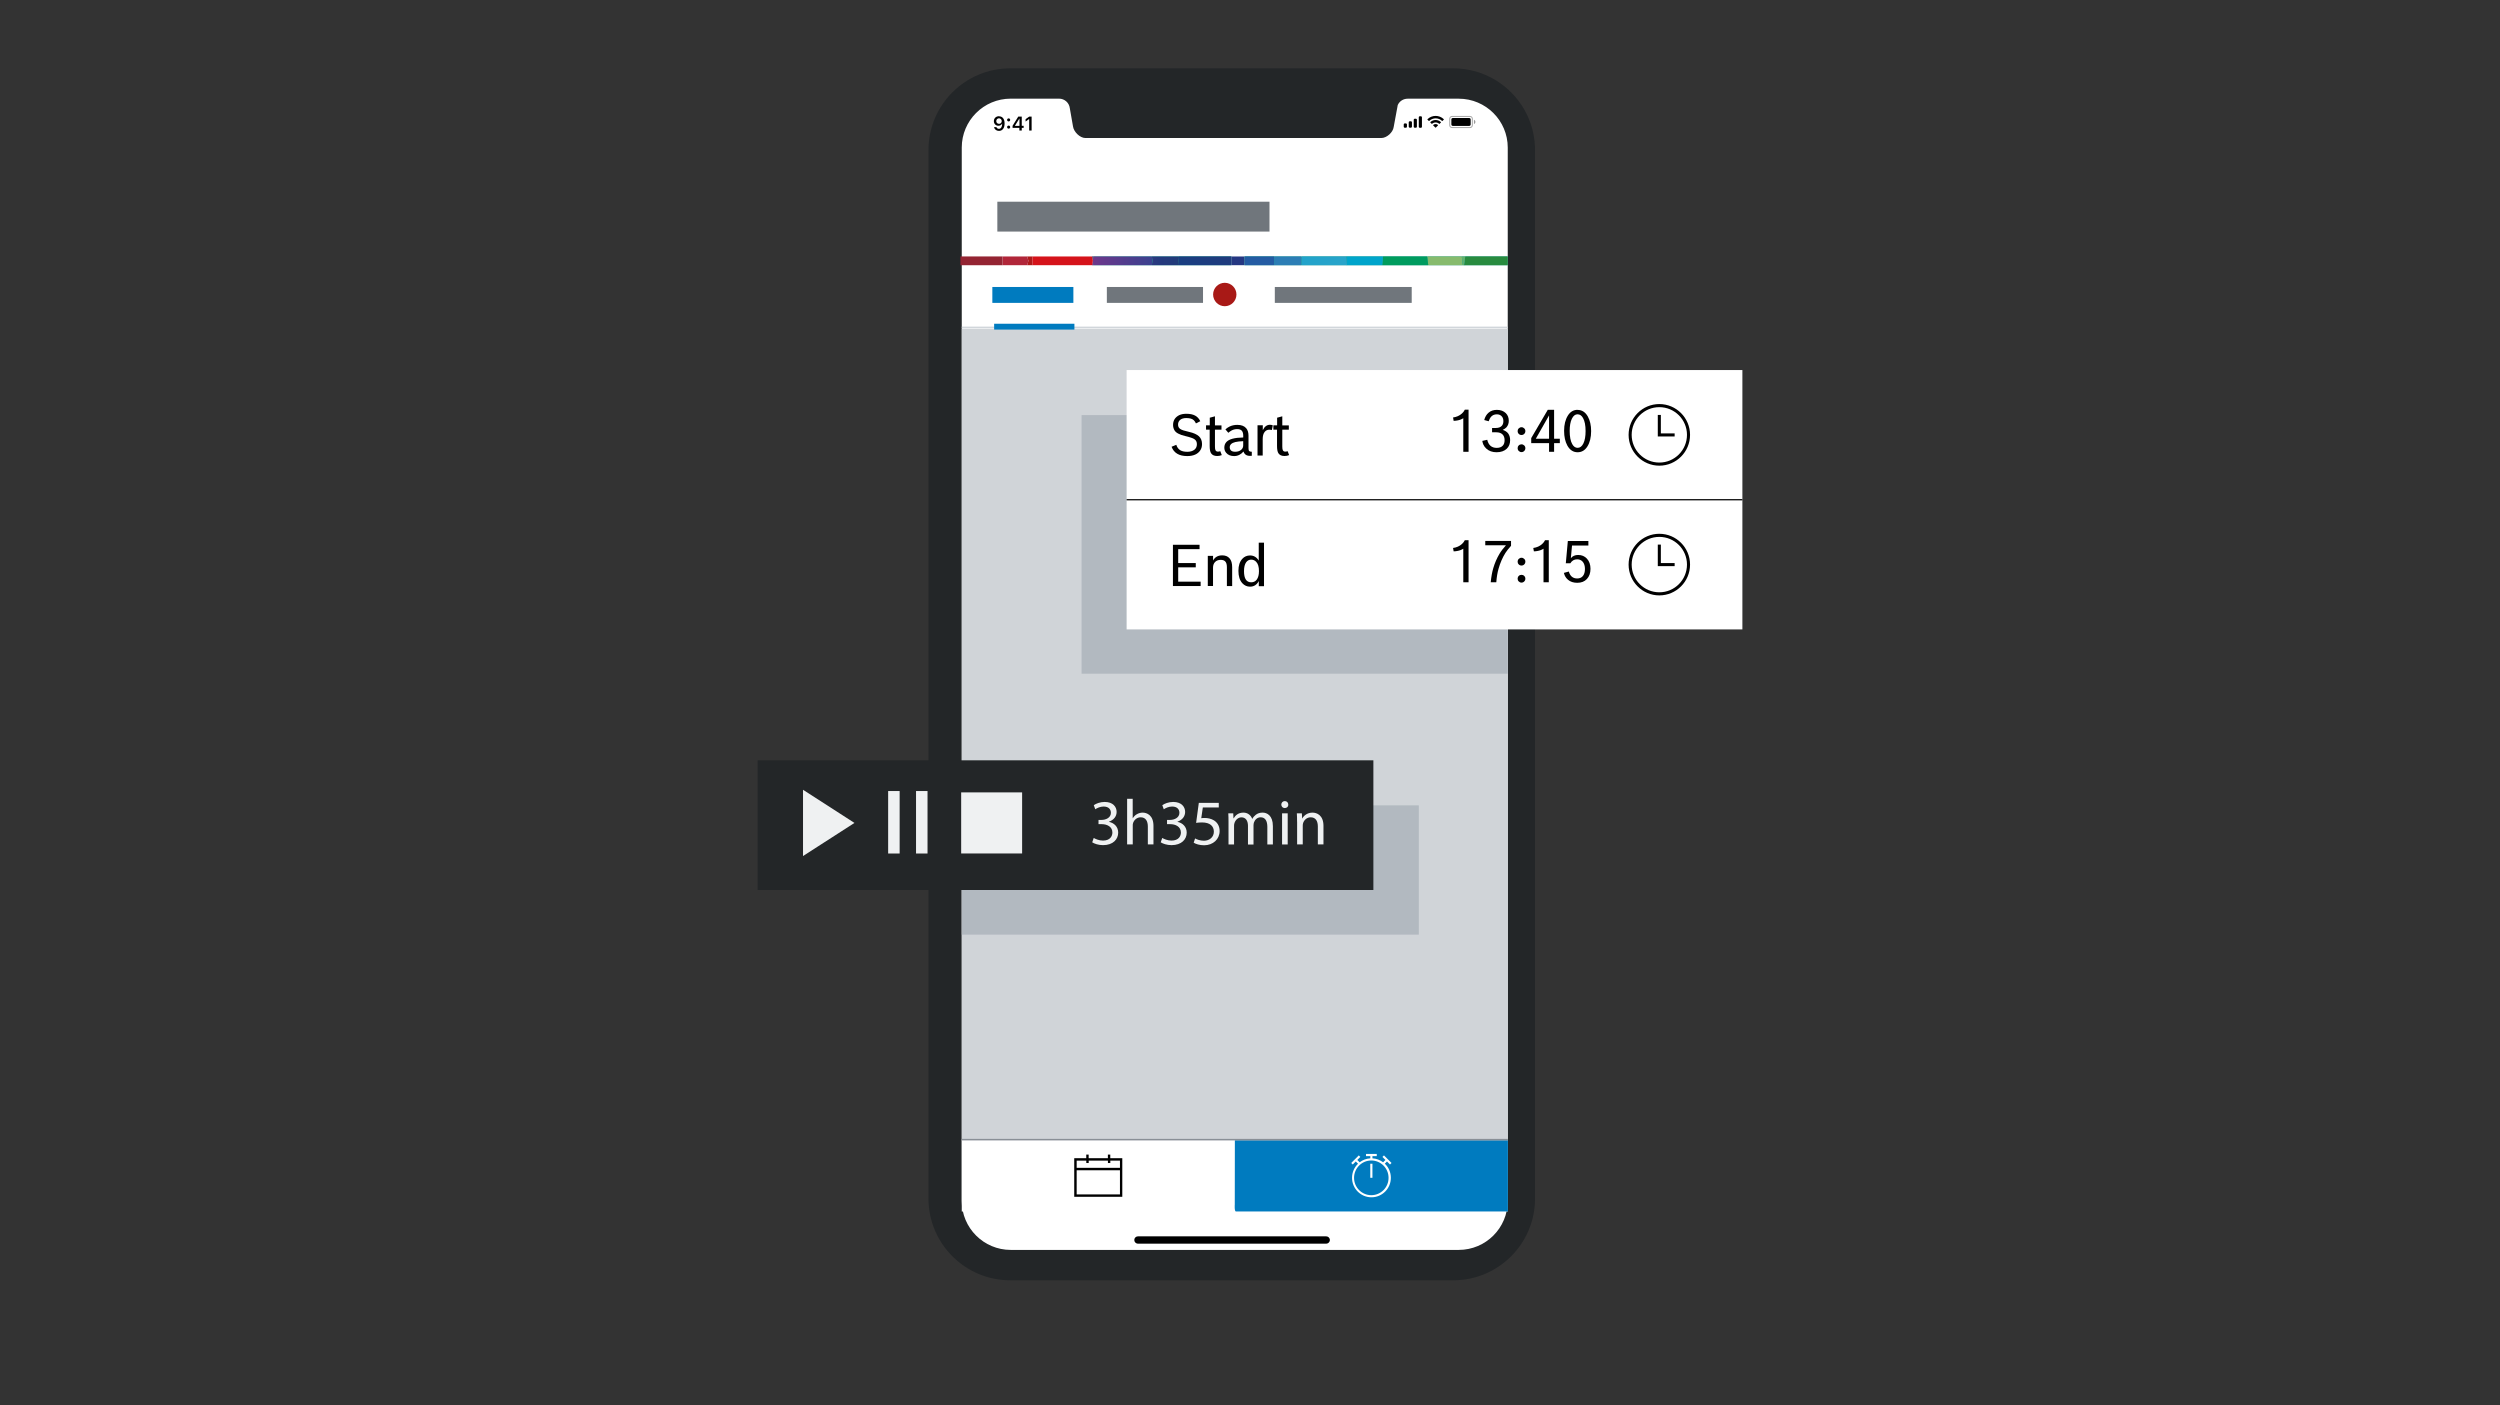 <?xml version="1.0" encoding="UTF-8"?><svg xmlns="http://www.w3.org/2000/svg" width="555" height="312" xmlns:xlink="http://www.w3.org/1999/xlink" viewBox="0 0 555 312"><rect x="0" y="0" width="555" height="312" fill="#333333" stroke="none"/><defs><style>.cls-1{fill:#d1d6db;}.cls-2{fill:url(#Unbenannter_Verlauf_20);}.cls-3{fill:url(#Unbenannter_Verlauf_8);}.cls-4{fill:url(#Unbenannter_Verlauf_21);}.cls-5{fill:url(#Unbenannter_Verlauf_3);}.cls-6{fill:url(#Unbenannter_Verlauf_15);}.cls-7{fill:#898f96;}.cls-8{fill:url(#Unbenannter_Verlauf_26);}.cls-9{opacity:.35;}.cls-9,.cls-10{isolation:isolate;}.cls-11,.cls-12{fill:#fff;}.cls-13{fill:url(#Unbenannter_Verlauf_7);}.cls-14{fill:url(#Unbenannter_Verlauf_12);}.cls-12,.cls-15,.cls-16{fill-rule:evenodd;}.cls-17{fill:none;}.cls-18{fill:url(#Unbenannter_Verlauf_6);}.cls-19{fill:url(#Unbenannter_Verlauf_5);}.cls-20{fill:url(#Unbenannter_Verlauf_19);}.cls-21,.cls-16{fill:#232628;}.cls-22{fill:url(#Unbenannter_Verlauf_10);}.cls-23{fill:#007bbf;}.cls-24{fill:#eff1f2;}.cls-10{opacity:.4;}.cls-25{fill:#70767c;}.cls-26{fill:#942432;}.cls-27{fill:url(#Unbenannter_Verlauf_11);}.cls-28{fill:url(#Unbenannter_Verlauf_17);}.cls-29{fill:url(#Unbenannter_Verlauf_24);}.cls-30{fill:url(#Unbenannter_Verlauf_22);}.cls-31{fill:#253782;}.cls-32{fill:url(#Unbenannter_Verlauf_14);}.cls-33{fill:#b12639;}.cls-34{fill:url(#Unbenannter_Verlauf_4);}.cls-35{fill:url(#Unbenannter_Verlauf);}.cls-36{fill:#d0d4d8;}.cls-37{fill:#b2b9c0;}.cls-38{fill:url(#Unbenannter_Verlauf_23);}.cls-39{fill:url(#Unbenannter_Verlauf_9);}.cls-40{fill:url(#Unbenannter_Verlauf_18);}.cls-41{fill:#ae1919;}.cls-42{fill:#d5131a;}.cls-43{fill:url(#Unbenannter_Verlauf_2);}.cls-44{fill:url(#Unbenannter_Verlauf_13);}.cls-45{fill:url(#Unbenannter_Verlauf_25);}.cls-46{fill:#a81916;}.cls-47{fill:url(#Unbenannter_Verlauf_16);}</style><linearGradient id="Unbenannter_Verlauf" x1="265.7" y1="1246.62" x2="387.19" y2="1246.62" gradientTransform="translate(-52.49 -1188.23)" gradientUnits="userSpaceOnUse"><stop offset="0" stop-color="#942432"/><stop offset=".04" stop-color="#921915"/><stop offset=".08" stop-color="#b12639"/><stop offset=".12" stop-color="#ae1919"/><stop offset=".13" stop-color="#b01919"/><stop offset=".15" stop-color="#cb151a"/><stop offset=".17" stop-color="#d5131a"/><stop offset=".18" stop-color="#c41b2f"/><stop offset=".21" stop-color="#883580"/><stop offset=".24" stop-color="#853580"/><stop offset=".26" stop-color="#6d378b"/><stop offset=".29" stop-color="#3b418f"/><stop offset=".32" stop-color="#213b79"/><stop offset=".42" stop-color="#302b6e"/><stop offset=".49" stop-color="#253782"/><stop offset=".56" stop-color="#1b62a2"/><stop offset=".59" stop-color="#347fac"/><stop offset=".63" stop-color="#50a2bc"/><stop offset=".66" stop-color="#5bafbf"/><stop offset=".67" stop-color="#55adbf"/><stop offset=".69" stop-color="#46a7bc"/><stop offset=".71" stop-color="#289cb6"/><stop offset=".74" stop-color="#008aae"/><stop offset=".83" stop-color="#009872"/><stop offset=".89" stop-color="#00a14c"/><stop offset="1" stop-color="#00927e"/></linearGradient><linearGradient id="Unbenannter_Verlauf_2" x1="300.32" y1="1246.62" x2="285.34" y2="1246.62" gradientTransform="translate(-52.49 -1188.23)" gradientUnits="userSpaceOnUse"><stop offset="0" stop-color="#883580"/><stop offset=".34" stop-color="#883580"/><stop offset=".72" stop-color="#8c2b59"/><stop offset="1" stop-color="#8f2540"/></linearGradient><linearGradient id="Unbenannter_Verlauf_3" x1="265.7" y1="1246.12" x2="265.85" y2="1246.12" gradientTransform="translate(-52.49 -1188.23)" gradientUnits="userSpaceOnUse"><stop offset="0" stop-color="#942432"/><stop offset=".04" stop-color="#921915"/><stop offset=".08" stop-color="#b12639"/><stop offset=".12" stop-color="#ae1919"/><stop offset=".13" stop-color="#b01919"/><stop offset=".15" stop-color="#cb151a"/><stop offset=".17" stop-color="#d5131a"/><stop offset=".18" stop-color="#c41b2f"/><stop offset=".21" stop-color="#883580"/><stop offset=".24" stop-color="#853580"/><stop offset=".26" stop-color="#6d378b"/><stop offset=".29" stop-color="#3b418f"/><stop offset=".32" stop-color="#213b79"/><stop offset=".42" stop-color="#302b6e"/><stop offset=".49" stop-color="#253782"/><stop offset=".56" stop-color="#1b62a2"/><stop offset=".59" stop-color="#347fac"/><stop offset=".63" stop-color="#50a2bc"/><stop offset=".66" stop-color="#5bafbf"/><stop offset=".67" stop-color="#55adbf"/><stop offset=".69" stop-color="#46a7bc"/><stop offset=".71" stop-color="#289cb6"/><stop offset=".74" stop-color="#008aae"/><stop offset=".83" stop-color="#009872"/><stop offset=".89" stop-color="#00a14c"/><stop offset="1" stop-color="#00927e"/></linearGradient><linearGradient id="Unbenannter_Verlauf_4" x1="336.26" y1="1196.69" x2="315.03" y2="1261.39" gradientTransform="translate(-52.49 -1188.23)" gradientUnits="userSpaceOnUse"><stop offset="0" stop-color="#302b6e"/><stop offset=".24" stop-color="#302b6e"/><stop offset=".45" stop-color="#2a2f71"/><stop offset=".7" stop-color="#23397a"/><stop offset=".96" stop-color="#09478f"/><stop offset="1" stop-color="#004993"/></linearGradient><linearGradient id="Unbenannter_Verlauf_5" x1="265.7" y1="1246.13" x2="265.85" y2="1246.13" gradientTransform="translate(-52.49 -1188.23)" gradientUnits="userSpaceOnUse"><stop offset="0" stop-color="#942432"/><stop offset=".04" stop-color="#921915"/><stop offset=".08" stop-color="#b12639"/><stop offset=".12" stop-color="#ae1919"/><stop offset=".13" stop-color="#b01919"/><stop offset=".15" stop-color="#cb151a"/><stop offset=".17" stop-color="#d5131a"/><stop offset=".18" stop-color="#c41b2f"/><stop offset=".21" stop-color="#883580"/><stop offset=".24" stop-color="#853580"/><stop offset=".26" stop-color="#6d378b"/><stop offset=".29" stop-color="#3b418f"/><stop offset=".32" stop-color="#213b79"/><stop offset=".42" stop-color="#302b6e"/><stop offset=".49" stop-color="#253782"/><stop offset=".56" stop-color="#1b62a2"/><stop offset=".59" stop-color="#347fac"/><stop offset=".63" stop-color="#50a2bc"/><stop offset=".66" stop-color="#5bafbf"/><stop offset=".67" stop-color="#55adbf"/><stop offset=".69" stop-color="#46a7bc"/><stop offset=".71" stop-color="#289cb6"/><stop offset=".74" stop-color="#008aae"/><stop offset=".83" stop-color="#009872"/><stop offset=".89" stop-color="#00a14c"/><stop offset="1" stop-color="#00927e"/></linearGradient><linearGradient id="Unbenannter_Verlauf_6" x1="295.11" y1="1246.13" x2="308.35" y2="1246.13" gradientTransform="translate(-52.49 -1188.23)" gradientUnits="userSpaceOnUse"><stop offset="0" stop-color="#6d378b"/><stop offset="1" stop-color="#3b418f"/></linearGradient><linearGradient id="Unbenannter_Verlauf_7" x1="265.7" y1="1246.13" x2="265.85" y2="1246.13" gradientTransform="translate(-52.49 -1188.23)" gradientUnits="userSpaceOnUse"><stop offset="0" stop-color="#942432"/><stop offset=".04" stop-color="#921915"/><stop offset=".08" stop-color="#b12639"/><stop offset=".12" stop-color="#ae1919"/><stop offset=".13" stop-color="#b01919"/><stop offset=".15" stop-color="#cb151a"/><stop offset=".17" stop-color="#d5131a"/><stop offset=".18" stop-color="#c41b2f"/><stop offset=".21" stop-color="#883580"/><stop offset=".24" stop-color="#853580"/><stop offset=".26" stop-color="#6d378b"/><stop offset=".29" stop-color="#3b418f"/><stop offset=".32" stop-color="#213b79"/><stop offset=".42" stop-color="#302b6e"/><stop offset=".49" stop-color="#253782"/><stop offset=".56" stop-color="#1b62a2"/><stop offset=".59" stop-color="#347fac"/><stop offset=".63" stop-color="#50a2bc"/><stop offset=".66" stop-color="#5bafbf"/><stop offset=".67" stop-color="#55adbf"/><stop offset=".69" stop-color="#46a7bc"/><stop offset=".71" stop-color="#289cb6"/><stop offset=".74" stop-color="#008aae"/><stop offset=".83" stop-color="#009872"/><stop offset=".89" stop-color="#00a14c"/><stop offset="1" stop-color="#00927e"/></linearGradient><linearGradient id="Unbenannter_Verlauf_8" x1="318.27" y1="1246.13" x2="300.32" y2="1246.13" gradientTransform="translate(-52.49 -1188.23)" gradientUnits="userSpaceOnUse"><stop offset="0" stop-color="#213b79"/><stop offset=".22" stop-color="#213b79"/><stop offset=".47" stop-color="#25397e"/><stop offset=".74" stop-color="#3e3983"/><stop offset="1" stop-color="#5c3986"/></linearGradient><linearGradient id="Unbenannter_Verlauf_9" x1="265.7" y1="1245.64" x2="265.85" y2="1245.64" gradientTransform="translate(-52.49 -1188.23)" gradientUnits="userSpaceOnUse"><stop offset="0" stop-color="#942432"/><stop offset=".04" stop-color="#921915"/><stop offset=".08" stop-color="#b12639"/><stop offset=".12" stop-color="#ae1919"/><stop offset=".13" stop-color="#b01919"/><stop offset=".15" stop-color="#cb151a"/><stop offset=".17" stop-color="#d5131a"/><stop offset=".18" stop-color="#c41b2f"/><stop offset=".21" stop-color="#883580"/><stop offset=".24" stop-color="#853580"/><stop offset=".26" stop-color="#6d378b"/><stop offset=".29" stop-color="#3b418f"/><stop offset=".32" stop-color="#213b79"/><stop offset=".42" stop-color="#302b6e"/><stop offset=".49" stop-color="#253782"/><stop offset=".56" stop-color="#1b62a2"/><stop offset=".59" stop-color="#347fac"/><stop offset=".63" stop-color="#50a2bc"/><stop offset=".66" stop-color="#5bafbf"/><stop offset=".67" stop-color="#55adbf"/><stop offset=".69" stop-color="#46a7bc"/><stop offset=".71" stop-color="#289cb6"/><stop offset=".74" stop-color="#008aae"/><stop offset=".83" stop-color="#009872"/><stop offset=".89" stop-color="#00a14c"/><stop offset="1" stop-color="#00927e"/></linearGradient><linearGradient id="Unbenannter_Verlauf_10" x1="301" y1="1245.64" x2="284.79" y2="1245.64" gradientTransform="translate(-52.49 -1188.23)" gradientUnits="userSpaceOnUse"><stop offset="0" stop-color="#883580"/><stop offset=".34" stop-color="#883580"/><stop offset=".72" stop-color="#8c2b59"/><stop offset="1" stop-color="#8f2540"/></linearGradient><linearGradient id="Unbenannter_Verlauf_11" x1="265.7" y1="1246.13" x2="265.85" y2="1246.13" gradientTransform="translate(-52.49 -1188.23)" gradientUnits="userSpaceOnUse"><stop offset="0" stop-color="#942432"/><stop offset=".04" stop-color="#921915"/><stop offset=".08" stop-color="#b12639"/><stop offset=".12" stop-color="#ae1919"/><stop offset=".13" stop-color="#b01919"/><stop offset=".15" stop-color="#cb151a"/><stop offset=".17" stop-color="#d5131a"/><stop offset=".18" stop-color="#c41b2f"/><stop offset=".21" stop-color="#883580"/><stop offset=".24" stop-color="#853580"/><stop offset=".26" stop-color="#6d378b"/><stop offset=".29" stop-color="#3b418f"/><stop offset=".32" stop-color="#213b79"/><stop offset=".42" stop-color="#302b6e"/><stop offset=".49" stop-color="#253782"/><stop offset=".56" stop-color="#1b62a2"/><stop offset=".59" stop-color="#347fac"/><stop offset=".63" stop-color="#50a2bc"/><stop offset=".66" stop-color="#5bafbf"/><stop offset=".67" stop-color="#55adbf"/><stop offset=".69" stop-color="#46a7bc"/><stop offset=".71" stop-color="#289cb6"/><stop offset=".74" stop-color="#008aae"/><stop offset=".83" stop-color="#009872"/><stop offset=".89" stop-color="#00a14c"/><stop offset="1" stop-color="#00927e"/></linearGradient><linearGradient id="Unbenannter_Verlauf_12" x1="373.29" y1="1193.28" x2="373.29" y2="1299" gradientTransform="translate(-52.49 -1188.23)" gradientUnits="userSpaceOnUse"><stop offset="0" stop-color="#94bd54"/><stop offset=".3" stop-color="#8bbc66"/><stop offset=".67" stop-color="#84bb73"/><stop offset="1" stop-color="#82bb78"/></linearGradient><linearGradient id="Unbenannter_Verlauf_13" x1="265.7" y1="1246.13" x2="265.85" y2="1246.13" gradientTransform="translate(-52.49 -1188.23)" gradientUnits="userSpaceOnUse"><stop offset="0" stop-color="#942432"/><stop offset=".04" stop-color="#921915"/><stop offset=".08" stop-color="#b12639"/><stop offset=".12" stop-color="#ae1919"/><stop offset=".13" stop-color="#b01919"/><stop offset=".15" stop-color="#cb151a"/><stop offset=".17" stop-color="#d5131a"/><stop offset=".18" stop-color="#c41b2f"/><stop offset=".21" stop-color="#883580"/><stop offset=".24" stop-color="#853580"/><stop offset=".26" stop-color="#6d378b"/><stop offset=".29" stop-color="#3b418f"/><stop offset=".32" stop-color="#213b79"/><stop offset=".42" stop-color="#302b6e"/><stop offset=".49" stop-color="#253782"/><stop offset=".56" stop-color="#1b62a2"/><stop offset=".59" stop-color="#347fac"/><stop offset=".63" stop-color="#50a2bc"/><stop offset=".66" stop-color="#5bafbf"/><stop offset=".67" stop-color="#55adbf"/><stop offset=".69" stop-color="#46a7bc"/><stop offset=".71" stop-color="#289cb6"/><stop offset=".74" stop-color="#008aae"/><stop offset=".83" stop-color="#009872"/><stop offset=".89" stop-color="#00a14c"/><stop offset="1" stop-color="#00927e"/></linearGradient><linearGradient id="Unbenannter_Verlauf_14" x1="340.65" y1="1202.49" x2="387.31" y2="1288.54" gradientTransform="translate(-52.49 -1188.23)" gradientUnits="userSpaceOnUse"><stop offset="0" stop-color="#00a14c"/><stop offset=".27" stop-color="#00a052"/><stop offset=".64" stop-color="#009965"/><stop offset="1" stop-color="#00927e"/></linearGradient><linearGradient id="Unbenannter_Verlauf_15" x1="265.7" y1="1246.13" x2="265.85" y2="1246.13" gradientTransform="translate(-52.49 -1188.23)" gradientUnits="userSpaceOnUse"><stop offset="0" stop-color="#942432"/><stop offset=".04" stop-color="#921915"/><stop offset=".08" stop-color="#b12639"/><stop offset=".12" stop-color="#ae1919"/><stop offset=".13" stop-color="#b01919"/><stop offset=".15" stop-color="#cb151a"/><stop offset=".17" stop-color="#d5131a"/><stop offset=".18" stop-color="#c41b2f"/><stop offset=".21" stop-color="#883580"/><stop offset=".24" stop-color="#853580"/><stop offset=".26" stop-color="#6d378b"/><stop offset=".29" stop-color="#3b418f"/><stop offset=".32" stop-color="#213b79"/><stop offset=".42" stop-color="#302b6e"/><stop offset=".49" stop-color="#253782"/><stop offset=".56" stop-color="#1b62a2"/><stop offset=".59" stop-color="#347fac"/><stop offset=".63" stop-color="#50a2bc"/><stop offset=".66" stop-color="#5bafbf"/><stop offset=".67" stop-color="#55adbf"/><stop offset=".69" stop-color="#46a7bc"/><stop offset=".71" stop-color="#289cb6"/><stop offset=".74" stop-color="#008aae"/><stop offset=".83" stop-color="#009872"/><stop offset=".89" stop-color="#00a14c"/><stop offset="1" stop-color="#00927e"/></linearGradient><linearGradient id="Unbenannter_Verlauf_16" x1="382.35" y1="1193.28" x2="382.35" y2="1299" gradientTransform="translate(-52.49 -1188.23)" gradientUnits="userSpaceOnUse"><stop offset="0" stop-color="#689e5f"/><stop offset=".15" stop-color="#4c9651"/><stop offset=".31" stop-color="#379046"/><stop offset=".49" stop-color="#298b3f"/><stop offset=".69" stop-color="#208a3a"/><stop offset="1" stop-color="#1b883a"/></linearGradient><linearGradient id="Unbenannter_Verlauf_17" x1="265.7" y1="1246.13" x2="265.85" y2="1246.13" gradientTransform="translate(-52.49 -1188.23)" gradientUnits="userSpaceOnUse"><stop offset="0" stop-color="#942432"/><stop offset=".04" stop-color="#921915"/><stop offset=".08" stop-color="#b12639"/><stop offset=".12" stop-color="#ae1919"/><stop offset=".13" stop-color="#b01919"/><stop offset=".15" stop-color="#cb151a"/><stop offset=".17" stop-color="#d5131a"/><stop offset=".18" stop-color="#c41b2f"/><stop offset=".21" stop-color="#883580"/><stop offset=".24" stop-color="#853580"/><stop offset=".26" stop-color="#6d378b"/><stop offset=".29" stop-color="#3b418f"/><stop offset=".32" stop-color="#213b79"/><stop offset=".42" stop-color="#302b6e"/><stop offset=".49" stop-color="#253782"/><stop offset=".56" stop-color="#1b62a2"/><stop offset=".59" stop-color="#347fac"/><stop offset=".63" stop-color="#50a2bc"/><stop offset=".66" stop-color="#5bafbf"/><stop offset=".67" stop-color="#55adbf"/><stop offset=".69" stop-color="#46a7bc"/><stop offset=".71" stop-color="#289cb6"/><stop offset=".74" stop-color="#008aae"/><stop offset=".83" stop-color="#009872"/><stop offset=".89" stop-color="#00a14c"/><stop offset="1" stop-color="#00927e"/></linearGradient><linearGradient id="Unbenannter_Verlauf_18" x1="355.43" y1="1193.28" x2="355.43" y2="1299" gradientTransform="translate(-52.49 -1188.23)" gradientUnits="userSpaceOnUse"><stop offset="0" stop-color="#00b4dd"/><stop offset=".28" stop-color="#00aed6"/><stop offset=".67" stop-color="#009dc2"/><stop offset="1" stop-color="#008aae"/></linearGradient><linearGradient id="Unbenannter_Verlauf_19" x1="265.7" y1="1246.13" x2="265.85" y2="1246.13" gradientTransform="translate(-52.49 -1188.23)" gradientUnits="userSpaceOnUse"><stop offset="0" stop-color="#942432"/><stop offset=".04" stop-color="#921915"/><stop offset=".08" stop-color="#b12639"/><stop offset=".12" stop-color="#ae1919"/><stop offset=".13" stop-color="#b01919"/><stop offset=".15" stop-color="#cb151a"/><stop offset=".17" stop-color="#d5131a"/><stop offset=".18" stop-color="#c41b2f"/><stop offset=".21" stop-color="#883580"/><stop offset=".24" stop-color="#853580"/><stop offset=".26" stop-color="#6d378b"/><stop offset=".29" stop-color="#3b418f"/><stop offset=".32" stop-color="#213b79"/><stop offset=".42" stop-color="#302b6e"/><stop offset=".49" stop-color="#253782"/><stop offset=".56" stop-color="#1b62a2"/><stop offset=".59" stop-color="#347fac"/><stop offset=".63" stop-color="#50a2bc"/><stop offset=".66" stop-color="#5bafbf"/><stop offset=".67" stop-color="#55adbf"/><stop offset=".69" stop-color="#46a7bc"/><stop offset=".71" stop-color="#289cb6"/><stop offset=".74" stop-color="#008aae"/><stop offset=".83" stop-color="#009872"/><stop offset=".89" stop-color="#00a14c"/><stop offset="1" stop-color="#00927e"/></linearGradient><linearGradient id="Unbenannter_Verlauf_20" x1="379.05" y1="1244.58" x2="397.33" y2="1228.69" gradientTransform="translate(-52.49 -1188.23)" gradientUnits="userSpaceOnUse"><stop offset="0" stop-color="#61b16d"/><stop offset="1" stop-color="#85b756"/></linearGradient><linearGradient id="Unbenannter_Verlauf_21" x1="265.7" y1="1246.13" x2="265.85" y2="1246.13" gradientTransform="translate(-52.49 -1188.23)" gradientUnits="userSpaceOnUse"><stop offset="0" stop-color="#942432"/><stop offset=".04" stop-color="#921915"/><stop offset=".08" stop-color="#b12639"/><stop offset=".12" stop-color="#ae1919"/><stop offset=".13" stop-color="#b01919"/><stop offset=".15" stop-color="#cb151a"/><stop offset=".17" stop-color="#d5131a"/><stop offset=".18" stop-color="#c41b2f"/><stop offset=".21" stop-color="#883580"/><stop offset=".24" stop-color="#853580"/><stop offset=".26" stop-color="#6d378b"/><stop offset=".29" stop-color="#3b418f"/><stop offset=".32" stop-color="#213b79"/><stop offset=".42" stop-color="#302b6e"/><stop offset=".49" stop-color="#253782"/><stop offset=".56" stop-color="#1b62a2"/><stop offset=".59" stop-color="#347fac"/><stop offset=".63" stop-color="#50a2bc"/><stop offset=".66" stop-color="#5bafbf"/><stop offset=".67" stop-color="#55adbf"/><stop offset=".69" stop-color="#46a7bc"/><stop offset=".71" stop-color="#289cb6"/><stop offset=".74" stop-color="#008aae"/><stop offset=".83" stop-color="#009872"/><stop offset=".89" stop-color="#00a14c"/><stop offset="1" stop-color="#00927e"/></linearGradient><linearGradient id="Unbenannter_Verlauf_22" x1="323.15" y1="1203.9" x2="370.44" y2="1289.9" gradientTransform="translate(-52.49 -1188.23)" gradientUnits="userSpaceOnUse"><stop offset="0" stop-color="#0099d2"/><stop offset=".22" stop-color="#059dce"/><stop offset=".65" stop-color="#38a7c8"/><stop offset="1" stop-color="#5bafbf"/></linearGradient><linearGradient id="Unbenannter_Verlauf_23" x1="265.7" y1="1246.12" x2="265.85" y2="1246.12" gradientTransform="translate(-52.49 -1188.23)" gradientUnits="userSpaceOnUse"><stop offset="0" stop-color="#942432"/><stop offset=".04" stop-color="#921915"/><stop offset=".08" stop-color="#b12639"/><stop offset=".12" stop-color="#ae1919"/><stop offset=".13" stop-color="#b01919"/><stop offset=".15" stop-color="#cb151a"/><stop offset=".17" stop-color="#d5131a"/><stop offset=".18" stop-color="#c41b2f"/><stop offset=".21" stop-color="#883580"/><stop offset=".24" stop-color="#853580"/><stop offset=".26" stop-color="#6d378b"/><stop offset=".29" stop-color="#3b418f"/><stop offset=".32" stop-color="#213b79"/><stop offset=".42" stop-color="#302b6e"/><stop offset=".49" stop-color="#253782"/><stop offset=".56" stop-color="#1b62a2"/><stop offset=".59" stop-color="#347fac"/><stop offset=".63" stop-color="#50a2bc"/><stop offset=".66" stop-color="#5bafbf"/><stop offset=".67" stop-color="#55adbf"/><stop offset=".69" stop-color="#46a7bc"/><stop offset=".71" stop-color="#289cb6"/><stop offset=".74" stop-color="#008aae"/><stop offset=".83" stop-color="#009872"/><stop offset=".89" stop-color="#00a14c"/><stop offset="1" stop-color="#00927e"/></linearGradient><linearGradient id="Unbenannter_Verlauf_24" x1="332.08" y1="1193.28" x2="332.08" y2="1299" gradientTransform="translate(-52.49 -1188.23)" gradientUnits="userSpaceOnUse"><stop offset="0" stop-color="#15438d"/><stop offset=".4" stop-color="#21559e"/><stop offset="1" stop-color="#317bba"/></linearGradient><linearGradient id="Unbenannter_Verlauf_25" x1="265.7" y1="1246.13" x2="265.85" y2="1246.13" gradientTransform="translate(-52.49 -1188.23)" gradientUnits="userSpaceOnUse"><stop offset="0" stop-color="#942432"/><stop offset=".04" stop-color="#921915"/><stop offset=".08" stop-color="#b12639"/><stop offset=".12" stop-color="#ae1919"/><stop offset=".13" stop-color="#b01919"/><stop offset=".15" stop-color="#cb151a"/><stop offset=".17" stop-color="#d5131a"/><stop offset=".18" stop-color="#c41b2f"/><stop offset=".21" stop-color="#883580"/><stop offset=".24" stop-color="#853580"/><stop offset=".26" stop-color="#6d378b"/><stop offset=".29" stop-color="#3b418f"/><stop offset=".32" stop-color="#213b79"/><stop offset=".42" stop-color="#302b6e"/><stop offset=".49" stop-color="#253782"/><stop offset=".56" stop-color="#1b62a2"/><stop offset=".59" stop-color="#347fac"/><stop offset=".63" stop-color="#50a2bc"/><stop offset=".66" stop-color="#5bafbf"/><stop offset=".67" stop-color="#55adbf"/><stop offset=".69" stop-color="#46a7bc"/><stop offset=".71" stop-color="#289cb6"/><stop offset=".74" stop-color="#008aae"/><stop offset=".83" stop-color="#009872"/><stop offset=".89" stop-color="#00a14c"/><stop offset="1" stop-color="#00927e"/></linearGradient><linearGradient id="Unbenannter_Verlauf_26" x1="338.38" y1="1299" x2="338.38" y2="1193.28" gradientTransform="translate(-52.49 -1188.23)" gradientUnits="userSpaceOnUse"><stop offset="0" stop-color="#3d99c8"/><stop offset="1" stop-color="#1b62a2"/></linearGradient></defs><g id="Graphic"><path class="cls-23" d="M238.24,63.75h-17.53v3.45h17.53s0-3.45,0-3.45Z"/><path class="cls-25" d="M266.29,63.75h-20.81v3.45h20.81s0-3.45,0-3.45Z"/><path class="cls-25" d="M311.45,63.75h-29.62v3.45h29.62s0-3.45,0-3.45Z"/><path class="cls-11" d="M334.1,21.9h-121.26v255.59h121.26V21.9Z"/><path class="cls-16" d="M322.61,15.17h-98.32c-10.04,0-18.17,8.13-18.17,18.16v232.74c0,10.03,8.14,18.16,18.17,18.16h98.32c10.04,0,18.17-8.13,18.17-18.16V33.33c0-10.03-8.14-18.16-18.17-18.16Z"/><path class="cls-12" d="M334.71,266.62c0,6-4.87,10.86-10.88,10.86h-99.44c-6.01,0-10.88-4.87-10.88-10.86V32.76c0-6,4.87-10.86,10.88-10.86h10.72c1.22,0,2.25.91,2.39,2.13l.7,4c.15,1.22,1.54,2.61,2.75,2.61h65.7c1.21,0,2.59-1.25,2.75-2.45l.9-4.87c.39-.87,1.25-1.41,2.2-1.41h11.34c6.01,0,10.88,4.87,10.88,10.86v233.86h-.01,0Z"/><path class="cls-11" d="M274.11,253.04h-60.6v15.91h60.6v-15.91h0Z"/><path class="cls-11" d="M213.53,253.04h121.22v15.91"/><path class="cls-23" d="M274.16,253.04h60.6v15.91h-60.37c-.39,0-.27-1.56-.27-1.56l.02-14.35h.02Z"/><path d="M249.15,259.26v-2.14h-2.67v-.8h-.53v.8h-4.27v-.8h-.53v.8h-2.67v8.57h10.67v-6.43h0,0ZM239.02,257.66h2.14v.53h.53v-.53h4.27v.53h.53v-.53h2.14v1.6h-9.61v-1.6ZM248.63,265.16h-9.61v-5.36h9.61v5.36Z"/><path class="cls-11" d="M307.41,258.35l.5-.5.67.67.34-.34-1.68-1.68-.34.34.67.67-.52.52c-.66-.51-1.48-.83-2.37-.88v-.49h.96v-.48h-2.39v.48h.96v.49c-.89.05-1.71.37-2.37.88l-.52-.52.67-.67-.34-.34-1.68,1.68.34.34.67-.67.5.5c-.82.79-1.33,1.9-1.33,3.12,0,2.39,1.93,4.33,4.31,4.33s4.31-1.94,4.31-4.33c0-1.23-.51-2.34-1.33-3.12h-.04,0ZM304.43,265.33c-2.11,0-3.83-1.72-3.83-3.85s1.72-3.85,3.83-3.85,3.83,1.72,3.83,3.85-1.72,3.85-3.83,3.85ZM304.2,258.35h.48v3.12h-.48v-3.12Z"/><path d="M252.62,274.47h41.8c.45,0,.81.36.81.81s-.36.81-.81.81h-41.8c-.45,0-.81-.36-.81-.81s.36-.81.81-.81h0Z"/><path class="cls-36" d="M334.75,72.96h-121.23v180.2h121.23V72.96Z"/><path class="cls-1" d="M334.71,72.51h-121.19v.33h121.19v-.33Z"/><path class="cls-23" d="M238.52,71.87h-17.82v1.3h17.82v-1.3h0Z"/><path class="cls-46" d="M271.9,62.78c1.43,0,2.59,1.17,2.59,2.6s-1.16,2.6-2.59,2.6-2.59-1.17-2.59-2.6,1.16-2.6,2.59-2.6Z"/><path class="cls-35" d="M242.45,58.88h.28l-.1-.97-.18.97Z"/><path class="cls-43" d="M242.45,58.88h.28l-.1-.97-.18.97Z"/><path class="cls-5" d="M261.74,56.93l-.07.97.06.97h11.64v-1.95h-11.64.01Z"/><path class="cls-34" d="M261.74,56.93l-.07.97.06.97h11.64v-1.95h-11.64.01Z"/><path class="cls-19" d="M255.72,56.93h-12.99l-.11.97.1.97h12.99l.15-.97-.14-.97Z"/><path class="cls-18" d="M255.72,56.93h-12.99l-.11.97.1.97h12.99l.15-.97-.14-.97Z"/><path class="cls-13" d="M261.74,56.93h-6.01l.14.97-.15.97h6.01l-.06-.97.07-.97h0Z"/><path class="cls-3" d="M261.74,56.93h-6.01l.14.97-.15.97h6.01l-.06-.97.07-.97h0Z"/><path class="cls-41" d="M229.26,56.93h-1.23l.28.97-.28.97h1.23l-.06-.97.06-.97Z"/><path class="cls-39" d="M242.74,56.93h-.29l.18.97.11-.97Z"/><path class="cls-22" d="M242.74,56.93h-.29l.18.97.11-.97Z"/><path class="cls-33" d="M228.04,56.93h-5.48v1.95h5.48l.28-.97-.28-.97h0Z"/><path class="cls-26" d="M222.56,56.93h-9.35v1.95h9.35v-1.95Z"/><path class="cls-42" d="M242.44,56.93h-13.19l-.06.97.06.97h13.19l.18-.97-.18-.97Z"/><path class="cls-27" d="M316.82,56.93l.25,1.95h7.7c-.08-.65-.16-1.29-.25-1.95h-7.7Z"/><path class="cls-14" d="M316.82,56.93l.25,1.95h7.7c-.08-.65-.16-1.29-.25-1.95h-7.7Z"/><path class="cls-44" d="M307.01,56.93c-.05.65-.11,1.29-.16,1.95h10.21l-.25-1.95h-9.8Z"/><path class="cls-32" d="M307.01,56.93c-.05.65-.11,1.29-.16,1.95h10.21l-.25-1.95h-9.8Z"/><path class="cls-6" d="M325.02,58.88h9.69v-1.95h-9.44c-.08.65-.17,1.29-.26,1.95h.01Z"/><path class="cls-47" d="M325.02,58.88h9.69v-1.95h-9.44c-.08.65-.17,1.29-.26,1.95h.01Z"/><path class="cls-28" d="M298.87,56.93c.04.65.1,1.29.14,1.95h7.84l.16-1.95h-8.14Z"/><path class="cls-40" d="M298.87,56.93c.04.65.1,1.29.14,1.95h7.84l.16-1.95h-8.14Z"/><path class="cls-31" d="M276.29,56.93h-2.91v1.95h2.91l.05-.97-.05-.97h0Z"/><path class="cls-20" d="M324.52,56.93c.09.65.16,1.29.25,1.95h.26c.08-.65.17-1.29.26-1.95h-.77Z"/><path class="cls-2" d="M324.52,56.93c.09.65.16,1.29.25,1.95h.26c.08-.65.17-1.29.26-1.95h-.77Z"/><path class="cls-4" d="M288.93,56.93c-.02.65-.04,1.29-.06,1.95h10.17c-.05-.65-.1-1.29-.14-1.95h-9.97Z"/><path class="cls-30" d="M288.93,56.93c-.02.65-.04,1.29-.06,1.95h10.17c-.05-.65-.1-1.29-.14-1.95h-9.97Z"/><path class="cls-38" d="M276.29,56.93l.05.97-.05.97h6.59v-1.95h-6.59Z"/><path class="cls-29" d="M276.29,56.93l.05.97-.05.97h6.59v-1.95h-6.59Z"/><path class="cls-45" d="M282.87,56.93v1.95h5.99c.02-.65.04-1.29.06-1.95h-6.05Z"/><path class="cls-8" d="M282.87,56.93v1.95h5.99c.02-.65.04-1.29.06-1.95h-6.05Z"/><path class="cls-9" d="M326.34,28.43h-3.98c-.35,0-.63-.29-.63-.63v-1.43c0-.35.29-.63.63-.63h3.98c.35,0,.63.29.63.63v1.43c0,.35-.29.63-.63.63ZM322.36,25.96c-.22,0-.41.18-.41.41v1.43c0,.22.18.41.41.41h3.98c.22,0,.41-.18.41-.41v-1.43c0-.22-.18-.41-.41-.41h-3.98Z"/><path class="cls-10" d="M327.22,26.6v.95c.19-.09.32-.27.32-.48s-.13-.4-.32-.48h0Z"/><path d="M326.17,26.2h-3.65c-.18,0-.32.14-.32.32v1.11c0,.18.14.32.32.32h3.65c.18,0,.32-.14.32-.32v-1.11c0-.18-.14-.32-.32-.32Z"/><path class="cls-15" d="M318.7,26.27c.53,0,1.05.2,1.43.57.03.03.07.03.11,0l.28-.28s.02-.03.02-.05,0-.04-.02-.05c-1.01-.97-2.61-.97-3.62,0-.01.01-.02.03-.02.05s0,.04.02.05l.28.28s.07.03.11,0c.38-.36.9-.57,1.43-.57h-.02ZM318.7,27.18c.29,0,.58.11.79.3.03.03.07.03.11,0l.28-.28s.02-.03.02-.05,0-.04-.02-.05c-.66-.61-1.68-.61-2.34,0-.01.01-.02.03-.02.05s0,.04.02.05l.28.28s.07.03.11,0c.21-.19.5-.3.79-.3h-.02ZM319.25,27.79s0,.04-.02.05l-.48.48s-.03.02-.05.02-.04,0-.05-.02l-.48-.48s-.02-.03-.02-.05,0-.04.02-.05c.31-.26.76-.26,1.06,0,.01.01.02.03.02.05h.01-.01Z"/><path class="cls-15" d="M315.44,25.81h-.24c-.13,0-.23.11-.23.24v2.08c0,.13.11.24.23.24h.24c.13,0,.23-.11.23-.24v-2.08c0-.13-.11-.24-.23-.24ZM314.08,26.36h.24c.13,0,.23.11.23.24v1.52c0,.13-.11.24-.23.24h-.24c-.13,0-.23-.11-.23-.24v-1.52c0-.13.11-.24.23-.24ZM313.21,26.92h-.23c-.13,0-.24.11-.24.24v.95c0,.13.11.24.24.24h.23c.13,0,.24-.11.24-.24v-.95c0-.13-.11-.24-.24-.24ZM312.1,27.4h-.23c-.13,0-.24.11-.24.24v.48c0,.13.11.24.24.24h.23c.13,0,.24-.11.24-.24v-.48c0-.13-.11-.24-.24-.24Z"/><rect class="cls-37" x="240.11" y="92.15" width="94.61" height="57.41"/><rect class="cls-37" x="213.52" y="178.79" width="101.46" height="28.7"/><path d="M221.78,25.8c-.67,0-1.14.46-1.14,1.09,0,.59.42,1.03,1,1.03.43,0,.69-.21.8-.46h.04v.07c-.02.59-.23,1.07-.72,1.07-.27,0-.46-.14-.54-.35v-.02h-.54v.02c.11.47.52.81,1.09.81.78,0,1.25-.62,1.25-1.66,0-1.12-.58-1.58-1.23-1.58v-.02h-.01ZM221.78,27.49c-.35,0-.61-.26-.61-.61s.27-.62.61-.62.61.28.61.63-.27.61-.62.61h0ZM223.92,26.96c.19,0,.34-.15.34-.34s-.14-.34-.34-.34-.34.15-.34.34.15.34.34.34ZM223.92,28.56c.19,0,.34-.15.34-.34s-.14-.34-.34-.34-.34.15-.34.34.15.34.34.34ZM226.31,28.98h.52v-.59h.42v-.46h-.42v-2.04h-.78c-.42.64-.85,1.35-1.26,2.04v.45h1.51v.59h0ZM225.32,27.94v-.03c.3-.52.65-1.1.97-1.58h.03v1.62h-1ZM228.47,28.98h.55v-3.09h-.54l-.8.57v.52l.77-.55h.03v2.55h-.01Z"/><path class="cls-7" d="M334.75,252.83h-121.23v.32h121.23v-.32Z"/><path class="cls-21" d="M304.89,168.79h-136.7v28.79h136.7v-28.79h0Z"/><path class="cls-24" d="M178.27,175.33l11.42,7.36-11.42,7.35v-14.71Z"/><path class="cls-24" d="M226.91,175.91h-13.53v13.56h13.53v-13.56Z"/><path class="cls-24" d="M199.72,175.61h-2.55v13.87h2.55v-13.87Z"/><path class="cls-24" d="M205.91,175.61h-2.55v13.87h2.55v-13.87Z"/><path class="cls-24" d="M242.81,186.02c.35.22,1.18.59,2.05.59,1.61,0,2.1-1.03,2.09-1.8,0-1.29-1.18-1.85-2.39-1.85h-.69v-.94h.69c.91,0,2.06-.47,2.06-1.57,0-.74-.47-1.4-1.62-1.4-.74,0-1.45.33-1.85.61l-.33-.91c.48-.35,1.42-.72,2.42-.72,1.83,0,2.65,1.08,2.65,2.21,0,.95-.57,1.77-1.71,2.18v.03c1.14.23,2.06,1.08,2.06,2.39,0,1.49-1.15,2.78-3.37,2.78-1.04,0-1.95-.33-2.4-.63l.34-.97h0Z"/><path class="cls-24" d="M250.21,177.33h1.25v4.31h.03c.2-.35.51-.67.9-.89.37-.21.81-.35,1.28-.35.93,0,2.4.57,2.4,2.95v4.11h-1.25v-3.97c0-1.11-.42-2.05-1.59-2.05-.81,0-1.45.57-1.68,1.25-.07.17-.08.35-.08.6v4.16h-1.25v-10.13h-.01Z"/><path class="cls-24" d="M258.02,186.02c.35.22,1.18.59,2.05.59,1.61,0,2.1-1.03,2.09-1.8-.01-1.29-1.18-1.85-2.39-1.85h-.69v-.94h.69c.91,0,2.06-.47,2.06-1.57,0-.74-.47-1.4-1.62-1.4-.74,0-1.45.33-1.85.61l-.33-.91c.48-.35,1.42-.72,2.42-.72,1.83,0,2.65,1.08,2.65,2.21,0,.95-.57,1.77-1.71,2.18v.03c1.14.23,2.06,1.08,2.06,2.39,0,1.49-1.15,2.78-3.37,2.78-1.04,0-1.95-.33-2.4-.63l.34-.97h0Z"/><path class="cls-24" d="M270.56,179.25h-3.53l-.35,2.39c.21-.03.42-.05.76-.05.72,0,1.42.16,2,.5.73.42,1.32,1.21,1.32,2.39,0,1.81-1.44,3.17-3.45,3.17-1.01,0-1.87-.29-2.31-.57l.31-.95c.38.23,1.14.51,1.98.51,1.18,0,2.19-.77,2.19-2.01-.01-1.2-.81-2.05-2.66-2.05-.52,0-.94.05-1.28.1l.6-4.45h4.43v1.06-.04Z"/><path class="cls-24" d="M272.73,182.43c0-.72-.01-1.3-.05-1.87h1.1l.05,1.11h.04c.38-.65,1.03-1.27,2.17-1.27.94,0,1.65.57,1.95,1.38h.03c.21-.39.48-.68.77-.9.42-.31.86-.48,1.53-.48.91,0,2.26.6,2.26,3v4.07h-1.23v-3.9c0-1.33-.48-2.13-1.49-2.13-.72,0-1.27.52-1.48,1.14-.05.17-.1.4-.1.63v4.27h-1.23v-4.14c0-1.1-.48-1.89-1.44-1.89-.78,0-1.36.63-1.55,1.25-.07.18-.1.4-.1.61v4.16h-1.23v-5.04h-.01.01Z"/><path class="cls-24" d="M286.01,178.62c.01.43-.3.77-.8.77-.44,0-.76-.34-.76-.77s.33-.78.78-.78.77.34.77.78h.01ZM284.62,187.47v-6.91h1.25v6.91h-1.25Z"/><path class="cls-24" d="M287.95,182.43c0-.72-.01-1.29-.05-1.87h1.11l.07,1.14h.03c.34-.65,1.14-1.3,2.27-1.3.95,0,2.43.57,2.43,2.94v4.12h-1.25v-3.98c0-1.11-.42-2.04-1.59-2.04-.82,0-1.46.59-1.68,1.28-.05.16-.08.37-.08.59v4.15h-1.25v-5.04h-.02,0Z"/><path class="cls-11" d="M386.81,82.15h-136.7v28.79h136.7v-28.79Z"/><path class="cls-11" d="M386.81,110.94h-136.7v28.79h136.7v-28.79Z"/><path d="M371.78,96.89h-3.75v-4.78h.68v4.1h3.06v.69h.01ZM375.19,96.54c0-3.77-3.06-6.84-6.82-6.84s-6.82,3.07-6.82,6.84,3.06,6.84,6.82,6.84,6.82-3.07,6.82-6.84ZM374.51,96.54c0,3.39-2.75,6.15-6.14,6.15s-6.14-2.76-6.14-6.15,2.75-6.15,6.14-6.15,6.14,2.76,6.14,6.15Z"/><path d="M371.78,125.68h-3.75v-4.78h.68v4.1h3.06v.68h.01ZM375.19,125.34c0-3.77-3.06-6.84-6.82-6.84s-6.82,3.07-6.82,6.84,3.06,6.84,6.82,6.84,6.82-3.07,6.82-6.84ZM374.51,125.34c0,3.39-2.75,6.15-6.14,6.15s-6.14-2.76-6.14-6.15,2.75-6.15,6.14-6.15,6.14,2.76,6.14,6.15Z"/><path d="M325.21,90.95h.81v9.35h-1.17v-7.46c-.15.11-.34.2-.58.3-.24.1-.5.16-.77.21-.27.05-.53.08-.79.08l-.13-.75c.38-.05.75-.15,1.08-.3s.64-.35.9-.59c.26-.24.48-.52.64-.85h.01Z"/><path d="M331.24,95.98v-.97h.85c.61,0,1.06-.17,1.35-.52.21-.26.31-.59.31-1,0-.37-.09-.7-.27-.95-.26-.36-.65-.56-1.18-.56-.58,0-1.03.21-1.36.63-.17.21-.31.51-.45.91l-.99-.27c.18-.7.5-1.23.95-1.62.49-.43,1.11-.64,1.86-.64.84,0,1.49.25,1.99.74.44.44.65,1.01.65,1.68,0,.6-.18,1.08-.53,1.47-.19.2-.46.38-.81.55.53.18.94.45,1.2.79.29.41.44.9.44,1.49,0,.79-.25,1.43-.75,1.91-.54.51-1.29.78-2.25.78s-1.7-.27-2.29-.81c-.29-.26-.51-.57-.67-.92-.08-.19-.16-.46-.22-.79l1.1-.25c.28,1.2.98,1.8,2.1,1.8.63,0,1.1-.18,1.4-.55.24-.29.35-.66.35-1.16,0-.55-.15-.97-.46-1.28-.32-.31-.78-.47-1.38-.47h-.94Z"/><path d="M337.77,94.84c.24,0,.44.09.61.26.17.16.25.36.25.6s-.08.45-.25.62c-.17.17-.37.25-.61.25s-.45-.08-.61-.25c-.17-.17-.25-.37-.25-.61s.08-.44.25-.61.37-.26.62-.26h-.01ZM337.77,98.64c.24,0,.44.09.61.25.17.17.25.37.25.61s-.08.44-.25.61c-.16.17-.37.26-.61.26s-.44-.09-.61-.26c-.17-.17-.25-.37-.25-.61s.08-.44.25-.61.37-.25.62-.25h-.01Z"/><path d="M343.89,98.37h-3.96v-1.11l3.68-6.29h1.4v6.43h1.27v.97h-1.27v1.93h-1.12v-1.93ZM343.89,97.4v-5.18l-2.94,5.18h2.94Z"/><path d="M350.23,91c.96,0,1.72.49,2.27,1.47.48.86.73,1.94.73,3.23,0,1.4-.28,2.55-.84,3.43-.54.85-1.26,1.27-2.16,1.27-.96,0-1.72-.49-2.27-1.47-.48-.87-.73-1.96-.73-3.3s.28-2.49.84-3.38c.53-.85,1.26-1.27,2.16-1.27h0v.02ZM350.23,91.97c-.53,0-.96.33-1.28,1-.32.66-.48,1.56-.48,2.69,0,1.29.19,2.27.57,2.94.31.55.7.82,1.2.82.53,0,.96-.33,1.28-.99.32-.66.48-1.57.48-2.73,0-1.26-.19-2.23-.57-2.9-.31-.55-.7-.82-1.2-.82h0Z"/><path d="M325.21,119.92h.81v9.35h-1.17v-7.46c-.15.11-.34.2-.58.3-.24.1-.5.16-.77.21-.27.05-.53.08-.79.08l-.13-.75c.38-.05.75-.15,1.08-.3s.64-.35.9-.59c.26-.24.48-.52.64-.85h.01Z"/><path d="M330.94,129.27c.12-1.23.31-2.28.57-3.15.33-1.13.79-2.18,1.36-3.15.36-.61.85-1.25,1.45-1.92h-4.59v-.97h5.72v1.09c-.53.59-.95,1.11-1.24,1.57-.66,1.05-1.16,2.22-1.53,3.51-.25.87-.42,1.87-.5,3.01h-1.24Z"/><path d="M337.77,123.82c.24,0,.44.09.61.26.17.16.25.36.25.6s-.08.45-.25.62c-.17.17-.37.25-.61.25s-.45-.08-.61-.25c-.17-.17-.25-.37-.25-.61s.08-.44.25-.61.37-.26.62-.26h-.01ZM337.77,127.61c.24,0,.44.08.61.25.17.17.25.37.25.61s-.08.44-.25.61c-.16.17-.37.26-.61.26s-.44-.09-.61-.26c-.17-.17-.25-.37-.25-.61s.08-.44.25-.61.37-.25.62-.25h-.01Z"/><path d="M343.02,119.92h.81v9.35h-1.17v-7.46c-.15.11-.34.2-.58.3-.24.1-.5.16-.77.21-.27.05-.53.08-.79.08l-.13-.75c.38-.05.75-.15,1.08-.3s.64-.35.9-.59c.26-.24.48-.52.64-.85h.01Z"/><path d="M347.18,127.18l1.1-.3c.29,1.03.91,1.54,1.86,1.54.55,0,.98-.19,1.28-.57.29-.37.44-.89.44-1.55s-.17-1.22-.52-1.62c-.31-.34-.7-.51-1.22-.51-.65,0-1.15.29-1.51.88h-1l.45-4.95h4.56v1.01h-3.63l-.26,2.8c.38-.47.93-.71,1.62-.71.79,0,1.43.27,1.94.81.53.57.8,1.33.8,2.27s-.27,1.69-.8,2.26c-.53.57-1.24.84-2.14.84-.83,0-1.52-.22-2.06-.68-.28-.23-.49-.5-.66-.82-.08-.17-.17-.41-.25-.71h-.01.01Z"/><path d="M260.39,130.12v-9.18h5.91v.97h-4.74v3.09h3.9v.95h-3.9v3.18h4.98v.97h-6.15v.02Z"/><path d="M268.13,130.12v-6.72h1.17v1.04c.41-.76,1.09-1.15,2.03-1.15.69,0,1.23.21,1.61.64.41.45.6,1.11.6,2v4.18h-1.17v-4.21c0-.62-.14-1.06-.42-1.31-.22-.2-.54-.3-.96-.3-.5,0-.92.15-1.23.46s-.47.74-.47,1.28v4.07h-1.17.01v.02Z"/><path d="M279.45,130.12v-1.13c-.43.83-1.08,1.25-1.94,1.25-.68,0-1.25-.26-1.71-.76-.58-.64-.87-1.56-.87-2.75s.29-2.03.85-2.66c.46-.51,1.04-.76,1.73-.76.83,0,1.47.39,1.93,1.14v-3.98h1.17v9.67h-1.17v-.02h0ZM277.77,124.24c-.46,0-.83.19-1.12.58-.32.44-.48,1.1-.48,1.97,0,1.66.53,2.48,1.61,2.48.51,0,.93-.2,1.23-.61.32-.44.48-1.06.48-1.87,0-.94-.2-1.63-.61-2.06-.3-.32-.66-.49-1.11-.49h0Z"/><path d="M263.57,100.3c.65,0,1.17-.15,1.56-.44.38-.29.58-.71.58-1.24,0-.24-.04-.45-.12-.62-.07-.17-.2-.33-.39-.47s-.45-.27-.79-.37c-.34-.11-.76-.24-1.26-.35-.66-.15-1.2-.34-1.6-.56-.41-.21-.69-.48-.86-.8-.17-.32-.27-.69-.27-1.11,0-.5.12-.94.36-1.32.25-.37.59-.65,1.02-.86.44-.2.96-.3,1.55-.3.81,0,1.46.13,1.96.4.5.27.88.67,1.15,1.25l-.96.49c-.13-.29-.29-.52-.47-.7-.18-.17-.41-.3-.67-.37-.27-.07-.6-.12-1-.12-.58,0-1.03.13-1.35.39s-.48.61-.48,1.05c0,.21.03.41.11.56.07.15.19.3.37.42.18.12.43.24.74.33.31.1.73.21,1.22.32,1.01.22,1.74.56,2.2.98.46.43.68,1.01.68,1.73,0,.56-.14,1.03-.41,1.42-.27.4-.65.71-1.13.92s-1.07.32-1.73.32c-.91,0-1.66-.17-2.24-.52-.59-.35-1-.87-1.25-1.55l1.05-.43c.17.54.45.93.84,1.18.39.25.93.37,1.61.37h-.02,0Z"/><path d="M268.57,95.38h-.83v-.95h.83v-1.7l1.15-.31v2.01h1.45v.95h-1.45v3.7c0,.39.03.66.1.82.1.25.29.36.58.36.14,0,.31-.03.5-.1l.34.87c-.31.14-.64.2-1.03.2-.64,0-1.09-.2-1.36-.62-.2-.32-.3-.86-.3-1.61v-3.65h.01v.03Z"/><path d="M276.07,100.22c-.58.68-1.28,1.03-2.1,1.03-.77,0-1.36-.25-1.76-.73-.27-.32-.41-.7-.41-1.14,0-1.01.62-1.67,1.85-1.99.59-.16,1.37-.25,2.35-.27v-.39c0-.49-.11-.87-.31-1.1-.21-.25-.56-.37-1.03-.37s-.9.11-1.29.33c-.21.12-.44.28-.68.49l-.65-.76c.32-.28.63-.49.93-.63.51-.25,1.09-.37,1.73-.37.87,0,1.53.25,1.95.74.35.41.52.96.52,1.67v2.76c0,.33.05.55.15.64.11.1.27.15.49.15h.09v.9c-.21.01-.34.02-.41.02-.75,0-1.22-.32-1.43-.96h.01v-.02ZM276,97.94c-.7.02-1.28.09-1.74.19-.84.2-1.26.6-1.26,1.18,0,.25.07.46.21.63.2.24.54.35,1,.35.52,0,.95-.13,1.28-.39.34-.27.5-.6.5-1.01v-.96h.01Z"/><path d="M279.17,101.13v-6.72h1.17v1.09c.38-.8.91-1.2,1.59-1.2.2,0,.41.04.63.12l-.21,1.05c-.21-.05-.39-.08-.57-.08-.42,0-.76.17-1.03.5-.29.36-.43.9-.43,1.59v3.65h-1.17.02Z"/><path d="M283.52,95.38h-.83v-.95h.83v-1.7l1.15-.31v2.01h1.45v.95h-1.45v3.7c0,.39.03.66.1.82.1.25.29.36.58.36.14,0,.31-.03.5-.1l.34.87c-.31.14-.64.2-1.03.2-.64,0-1.09-.2-1.36-.62-.2-.32-.3-.86-.3-1.61v-3.65h.01v.03Z"/><path d="M386.81,110.81h-136.7v.27h136.7v-.27Z"/><path class="cls-23" d="M238.29,63.71h-17.99v3.53h17.99v-3.53Z"/><path class="cls-25" d="M267.07,63.71h-21.35v3.53h21.35v-3.53Z"/><path class="cls-25" d="M313.4,63.71h-30.39v3.53h30.39v-3.53h0Z"/><path class="cls-25" d="M281.83,44.78h-60.42v6.63h60.42v-6.63Z"/></g><g id="Kontur"><rect class="cls-17" width="555" height="312"/></g></svg>